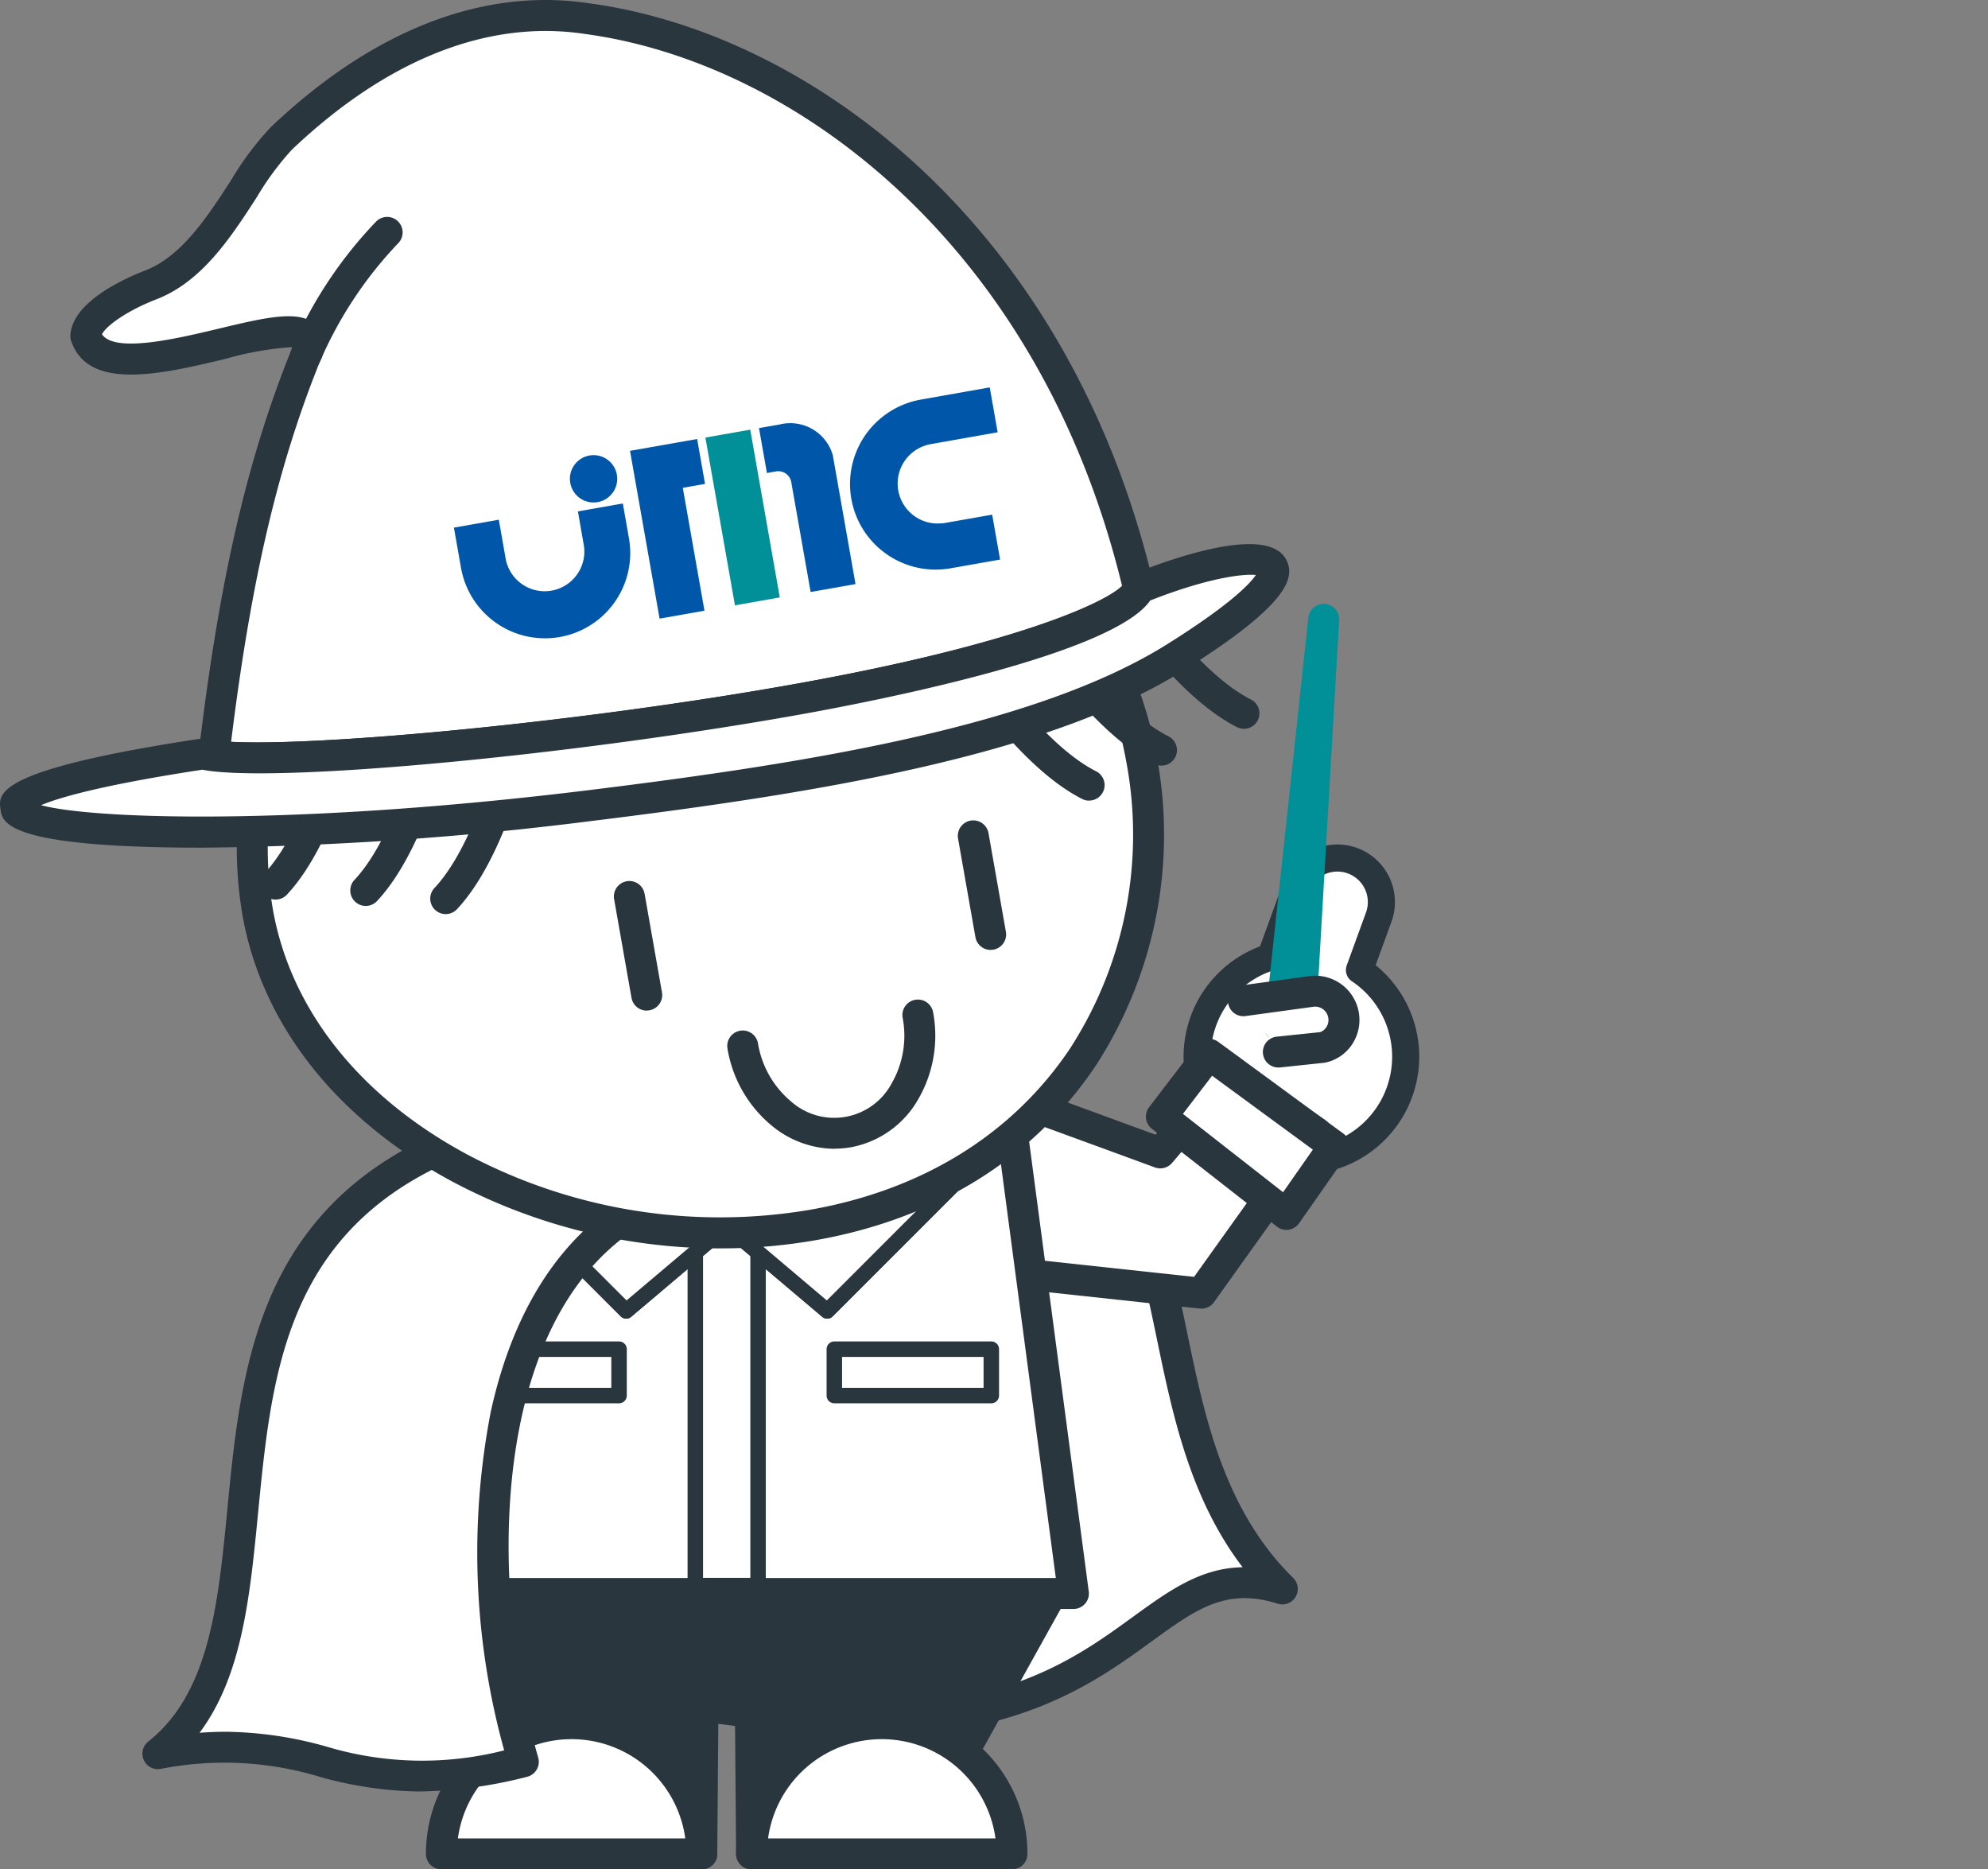 <svg id="コンポーネント_128_2" data-name="コンポーネント 128 – 2" xmlns="http://www.w3.org/2000/svg" xmlns:xlink="http://www.w3.org/1999/xlink" width="146.782" height="138" viewBox="0 0 146.782 138">
  <rect x="0" y="0" width="146.782" height="138" fill="#808080" stroke="none"/>
  <defs>
    <clipPath id="clip-path">
      <rect id="長方形_40043" data-name="長方形 40043" width="104.926" height="138" fill="none"/>
    </clipPath>
    <clipPath id="clip-path-2">
      <rect id="長方形_40048" data-name="長方形 40048" width="146.782" height="138" fill="none"/>
    </clipPath>
  </defs>
  <g id="グループ_65084" data-name="グループ 65084">
    <g id="グループ_65083" data-name="グループ 65083" clip-path="url(#clip-path)">
      <path id="パス_51024" data-name="パス 51024" d="M89.39,63.745l1.433-3.937a3.249,3.249,0,0,0-6.106-2.222l-1.893,5.2a7.7,7.7,0,1,0,6.566.958" transform="translate(10.984 7.867)" fill="#fff"/>
      <path id="パス_51025" data-name="パス 51025" d="M89.39,63.745l1.433-3.937a3.249,3.249,0,0,0-6.106-2.222l-1.893,5.2a7.7,7.7,0,1,0,6.566.958Z" transform="translate(10.984 7.867)" fill="none" stroke="#29363e" stroke-linecap="round" stroke-linejoin="round" stroke-width="2"/>
      <path id="パス_51026" data-name="パス 51026" d="M86,40.032,84.246,70.156l-1.489-.033Z" transform="translate(11.742 5.68)" fill="#029098"/>
      <path id="パス_51027" data-name="パス 51027" d="M84.388,71.44h-.026l-1.489-.034a1.142,1.142,0,0,1-1.11-1.263L85,40.052a1.142,1.142,0,0,1,2.275.188L85.528,70.364a1.142,1.142,0,0,1-1.14,1.076" transform="translate(11.6 5.538)" fill="#029098"/>
      <path id="パス_51028" data-name="パス 51028" d="M82.976,68.574l3.2-.333a2.07,2.07,0,0,0,1.6-2.464,2.11,2.11,0,0,0-2.447-1.664l-4.9.669" transform="translate(11.411 9.091)" fill="#fff"/>
      <path id="パス_51029" data-name="パス 51029" d="M83.116,69.859A1.142,1.142,0,0,1,83,67.581l3.2-.333a.9.9,0,0,0,.457-.364.962.962,0,0,0,.139-.733.977.977,0,0,0-1.106-.774l-4.965.679a1.142,1.142,0,1,1-.309-2.262l4.9-.669a3.265,3.265,0,0,1,3.248,5.022,3.145,3.145,0,0,1-2.02,1.358l-3.3.349c-.04,0-.08.006-.118.006" transform="translate(11.269 8.948)" fill="#29363e"/>
      <path id="パス_51030" data-name="パス 51030" d="M32,74.39c-2.533,4.6-9.4,14.988-8.745,39.114,7.848-1.455,27.618,3.152,37.515,3.152,20,0,21.012-12.794,30.631-9.755-12.15-11.9-4.3-33.163-19.92-33.521" transform="translate(3.293 10.411)" fill="#fff"/>
      <path id="パス_51031" data-name="パス 51031" d="M60.909,117.939c-4.271,0-10.157-.815-16.388-1.679-8.15-1.129-16.578-2.3-20.92-1.492a1.141,1.141,0,0,1-1.349-1.092C21.628,90.8,27.687,80.088,30.6,74.94c.194-.345.376-.665.538-.959a1.142,1.142,0,1,1,2,1.1q-.25.452-.552.981c-2.757,4.874-8.434,14.91-8.081,36.275,4.891-.476,12.726.605,20.329,1.659a135.159,135.159,0,0,0,16.074,1.657c10.552,0,15.571-3.641,19.6-6.568,2.621-1.9,4.972-3.608,8.088-3.655-3.889-5.1-5.167-11.253-6.313-16.771-1.667-8.023-2.872-13.819-10.694-14a1.143,1.143,0,0,1-1.116-1.168,1.122,1.122,0,0,1,1.168-1.114c9.636.22,11.21,7.8,12.877,15.816,1.269,6.106,2.706,13.024,7.817,18.029a1.142,1.142,0,0,1-1.143,1.9c-3.818-1.206-6.017.389-9.343,2.806-4.073,2.955-9.65,7-20.944,7" transform="translate(3.151 10.269)" fill="#29363e"/>
      <path id="パス_51032" data-name="パス 51032" d="M66.087,71.145l11.27,4.128L82.4,69.344l6.464,4.426L80.393,85.63l-21.82-2.355" transform="translate(8.311 9.839)" fill="#fff"/>
      <path id="パス_51033" data-name="パス 51033" d="M80.535,86.913a1.1,1.1,0,0,1-.122-.007l-21.82-2.353a1.142,1.142,0,1,1,.246-2.27l21.156,2.281L87.4,74.2,82.747,71.01l-4.378,5.145a1.146,1.146,0,0,1-1.262.332L65.836,72.359a1.142,1.142,0,0,1,.786-2.144l10.524,3.855,4.529-5.322a1.142,1.142,0,0,1,1.514-.2l6.465,4.425a1.139,1.139,0,0,1,.283,1.605L81.463,86.436a1.139,1.139,0,0,1-.928.477" transform="translate(8.169 9.697)" fill="#29363e"/>
      <path id="パス_51034" data-name="パス 51034" d="M25.984,103.022l10.689,19.219H48.13l.087-10.769h3.5l.088,10.769H63.264L73.95,103.022Z" transform="translate(3.687 14.617)" fill="#29363e"/>
      <path id="パス_51035" data-name="パス 51035" d="M63.406,123.525H51.947a1.141,1.141,0,0,1-1.142-1.133l-.079-9.638H49.491l-.078,9.638a1.142,1.142,0,0,1-1.142,1.133H36.815a1.142,1.142,0,0,1-1-.587l-10.689-19.22a1.143,1.143,0,0,1,1-1.7H74.093a1.142,1.142,0,0,1,1,1.7L64.4,122.938a1.142,1.142,0,0,1-1,.587M53.08,121.241h9.655L72.152,104.3H28.068l9.418,16.936h9.652l.078-9.637a1.143,1.143,0,0,1,1.142-1.133h3.5A1.143,1.143,0,0,1,53,111.6Z" transform="translate(3.545 14.475)" fill="#29363e"/>
      <path id="パス_51036" data-name="パス 51036" d="M48.6,121.047a9.614,9.614,0,0,1,19.227,0Z" transform="translate(6.895 15.811)" fill="#fff"/>
      <path id="パス_51037" data-name="パス 51037" d="M67.966,122.331H48.739a1.142,1.142,0,0,1-1.142-1.142,10.755,10.755,0,0,1,21.511,0,1.142,1.142,0,0,1-1.142,1.142m-18.009-2.284h16.79a8.473,8.473,0,0,0-16.79,0" transform="translate(6.753 15.669)" fill="#29363e"/>
      <path id="パス_51038" data-name="パス 51038" d="M28.54,121.047a9.614,9.614,0,0,1,19.227,0Z" transform="translate(4.049 15.811)" fill="#fff"/>
      <path id="パス_51039" data-name="パス 51039" d="M47.909,122.331H28.682a1.142,1.142,0,0,1-1.142-1.142,10.755,10.755,0,0,1,21.511,0,1.142,1.142,0,0,1-1.142,1.142M29.9,120.047h16.79a8.473,8.473,0,0,0-16.79,0" transform="translate(3.907 15.669)" fill="#29363e"/>
      <path id="パス_51040" data-name="パス 51040" d="M70.912,70.921H29.425l-4.859,36.654h51.2Z" transform="translate(3.486 10.063)" fill="#fff"/>
      <path id="パス_51041" data-name="パス 51041" d="M75.912,108.859h-51.2a1.141,1.141,0,0,1-1.132-1.291l4.858-36.654a1.141,1.141,0,0,1,1.132-.991H71.053a1.141,1.141,0,0,1,1.133.991l4.858,36.654a1.141,1.141,0,0,1-1.132,1.291m-49.9-2.284h48.6L70.053,72.2H30.567Z" transform="translate(3.344 9.921)" fill="#29363e"/>
      <rect id="長方形_40039" data-name="長方形 40039" width="11.59" height="3.426" transform="translate(34.117 99.6)" fill="#fff"/>
      <path id="パス_51042" data-name="パス 51042" d="M41.539,91.292H29.949a.57.57,0,0,1-.571-.571V87.295a.57.57,0,0,1,.571-.571h11.59a.571.571,0,0,1,.571.571v3.426a.571.571,0,0,1-.571.571M30.52,90.15H40.968V87.866H30.52Z" transform="translate(4.168 12.305)" fill="#29363e"/>
      <rect id="長方形_40040" data-name="長方形 40040" width="11.59" height="3.426" transform="translate(61.602 99.6)" fill="#fff"/>
      <path id="パス_51043" data-name="パス 51043" d="M65.609,91.292H54.019a.571.571,0,0,1-.571-.571V87.295a.571.571,0,0,1,.571-.571h11.59a.57.57,0,0,1,.571.571v3.426a.57.57,0,0,1-.571.571M54.59,90.15H65.038V87.866H54.59Z" transform="translate(7.583 12.305)" fill="#29363e"/>
      <rect id="長方形_40041" data-name="長方形 40041" width="4.635" height="29.373" transform="translate(51.337 87.681)" fill="#fff"/>
      <path id="パス_51044" data-name="パス 51044" d="M49.663,106.8H45.029a.57.57,0,0,1-.571-.571V76.858a.57.57,0,0,1,.571-.571h4.634a.57.57,0,0,1,.571.571v29.372a.57.57,0,0,1-.571.571M45.6,105.659h3.493V77.428H45.6Z" transform="translate(6.308 10.824)" fill="#29363e"/>
      <path id="パス_51045" data-name="パス 51045" d="M41.858,87.494,30.823,76.459,41.858,65.423l7.422,15.795Z" transform="translate(4.373 9.282)" fill="#fff"/>
      <path id="パス_51046" data-name="パス 51046" d="M41.929,88.135a.569.569,0,0,1-.4-.167L30.49,76.933a.573.573,0,0,1,0-.808L41.526,65.09a.571.571,0,0,1,.92.161l7.422,15.795a.572.572,0,0,1-.148.679L42.3,88a.568.568,0,0,1-.369.135M31.7,76.529l10.26,10.26,6.687-5.653-6.89-14.663Z" transform="translate(4.302 9.212)" fill="#29363e"/>
      <path id="パス_51047" data-name="パス 51047" d="M54.409,87.494,65.445,76.459,54.409,65.423,46.987,81.218Z" transform="translate(6.667 9.282)" fill="#fff"/>
      <path id="パス_51048" data-name="パス 51048" d="M54.48,88.135A.567.567,0,0,1,54.112,88L46.69,81.725a.57.57,0,0,1-.148-.679l7.422-15.795a.571.571,0,0,1,.92-.16L65.92,76.126a.571.571,0,0,1,0,.807L54.884,87.968a.57.57,0,0,1-.4.167m-6.719-7,6.687,5.655,10.26-10.261L54.651,66.472Z" transform="translate(6.596 9.212)" fill="#29363e"/>
      <path id="パス_51049" data-name="パス 51049" d="M41.858,87.494,30.823,76.459,41.858,65.423l7.422,15.795Z" transform="translate(4.373 9.282)" fill="#fff"/>
      <path id="パス_51050" data-name="パス 51050" d="M41.929,88.135a.569.569,0,0,1-.4-.167L30.49,76.933a.573.573,0,0,1,0-.808L41.526,65.09a.571.571,0,0,1,.92.161l7.422,15.795a.572.572,0,0,1-.148.679L42.3,88a.568.568,0,0,1-.369.135M31.7,76.529l10.26,10.26,6.687-5.653-6.89-14.663Z" transform="translate(4.302 9.212)" fill="#29363e"/>
      <path id="パス_51051" data-name="パス 51051" d="M54.409,87.494,65.445,76.459,54.409,65.423,46.987,81.218Z" transform="translate(6.667 9.282)" fill="#fff"/>
      <path id="パス_51052" data-name="パス 51052" d="M54.48,88.135A.567.567,0,0,1,54.112,88L46.69,81.725a.57.57,0,0,1-.148-.679l7.422-15.795a.571.571,0,0,1,.92-.16L65.92,76.126a.571.571,0,0,1,0,.807L54.884,87.968a.57.57,0,0,1-.4.167m-6.719-7,6.687,5.655,10.26-10.261L54.651,66.472Z" transform="translate(6.596 9.212)" fill="#29363e"/>
      <path id="パス_51053" data-name="パス 51053" d="M30.114,74.717c-20.288,10.117-8.4,35.091-19.9,44.217,12.388-2.174,12.982,4.007,26.984.6-4.711-16.246-2.776-37.88,12.081-42.34-7.9-4.668-19.161-2.477-19.161-2.477" transform="translate(1.449 10.528)" fill="#fff"/>
      <path id="パス_51054" data-name="パス 51054" d="M29.622,121.867a28.106,28.106,0,0,1-7.358-1.093,24.27,24.27,0,0,0-11.716-.572,1.142,1.142,0,0,1-.907-2.02c4.52-3.584,5.159-10.162,5.836-17.125.963-9.9,2.054-21.127,14.268-27.219a1.138,1.138,0,0,1,.291-.1c.477-.092,11.78-2.219,19.96,2.614a1.142,1.142,0,0,1-.252,2.077c-14.709,4.416-15.47,26.591-11.314,40.929a1.134,1.134,0,0,1-.108.89,1.146,1.146,0,0,1-.718.538,33.615,33.615,0,0,1-7.982,1.08M15.4,117.459a28.328,28.328,0,0,1,7.419,1.1,24.494,24.494,0,0,0,13.1.274,54.652,54.652,0,0,1-.992-24.99c1.8-8.212,5.8-13.906,11.64-16.637-6.67-2.689-14.757-1.454-15.943-1.25C19.674,81.5,18.7,91.553,17.751,101.278c-.6,6.159-1.17,12.038-4.324,16.256.7-.051,1.351-.075,1.972-.075" transform="translate(1.307 10.385)" fill="#29363e"/>
      <path id="パス_51055" data-name="パス 51055" d="M81.933,51.905C84.8,68.152,75.7,83.331,57.7,86.506s-38.121-6.855-40.986-23.1,9.413-31.989,27.426-35.164,34.934,7.419,37.8,23.663" transform="translate(2.312 3.927)" fill="#fff"/>
      <path id="パス_51056" data-name="パス 51056" d="M51.058,88.375a42.2,42.2,0,0,1-19.938-4.99C22.613,78.772,17.146,71.8,15.727,63.746a29.406,29.406,0,0,1,6.108-23.383,35.935,35.935,0,0,1,22.243-13.1,35.939,35.939,0,0,1,25.384,4.706A29.41,29.41,0,0,1,83.2,51.849a31.353,31.353,0,0,1-4.466,23.036c-4.588,6.854-11.745,11.31-20.7,12.888a40.269,40.269,0,0,1-6.977.6M50.7,28.96a35.884,35.884,0,0,0-6.223.548A33.661,33.661,0,0,0,23.636,41.767a27.147,27.147,0,0,0-5.659,21.582c1.3,7.353,6.35,13.755,14.231,18.029a39.8,39.8,0,0,0,25.431,4.146c8.324-1.467,14.962-5.586,19.2-11.91A29.083,29.083,0,0,0,80.95,52.246,27.15,27.15,0,0,0,68.249,33.9,33,33,0,0,0,50.7,28.96" transform="translate(2.17 3.785)" fill="#29363e"/>
      <path id="パス_51057" data-name="パス 51057" d="M71.815,53.409a1.142,1.142,0,0,1-.515-.123c-5.329-2.7-10.31-11.066-10.52-11.42A1.142,1.142,0,1,1,62.746,40.7c.048.081,4.853,8.146,9.586,10.544a1.142,1.142,0,0,1-.517,2.16" transform="translate(8.601 5.696)" fill="#29363e"/>
      <path id="パス_51058" data-name="パス 51058" d="M76.493,51.145a1.142,1.142,0,0,1-.515-.123c-5.329-2.7-10.311-11.066-10.521-11.42a1.142,1.142,0,0,1,1.967-1.161c.048.081,4.853,8.146,9.586,10.544a1.142,1.142,0,0,1-.517,2.16" transform="translate(9.265 5.374)" fill="#29363e"/>
      <path id="パス_51059" data-name="パス 51059" d="M81.826,48.764a1.142,1.142,0,0,1-.515-.123c-5.329-2.7-10.31-11.065-10.52-11.42a1.142,1.142,0,0,1,1.966-1.161c.048.081,4.853,8.146,9.586,10.544a1.142,1.142,0,0,1-.517,2.16" transform="translate(10.021 5.037)" fill="#29363e"/>
      <path id="パス_51060" data-name="パス 51060" d="M28.962,61.09a1.142,1.142,0,0,1-.834-1.923c3.633-3.878,5.384-13.093,5.4-13.185a1.142,1.142,0,1,1,2.245.418c-.075.405-1.894,9.969-5.979,14.329a1.139,1.139,0,0,1-.834.361" transform="translate(3.947 6.391)" fill="#29363e"/>
      <path id="パス_51061" data-name="パス 51061" d="M23.792,60.562a1.142,1.142,0,0,1-.834-1.923c3.633-3.878,5.384-13.093,5.4-13.185a1.142,1.142,0,1,1,2.245.418c-.075.405-1.894,9.969-5.979,14.329a1.139,1.139,0,0,1-.834.361" transform="translate(3.214 6.317)" fill="#29363e"/>
      <path id="パス_51062" data-name="パス 51062" d="M17.964,60.15a1.142,1.142,0,0,1-.834-1.923c3.633-3.878,5.384-13.093,5.4-13.185a1.142,1.142,0,1,1,2.245.418c-.075.405-1.894,9.969-5.979,14.329a1.139,1.139,0,0,1-.834.361" transform="translate(2.387 6.258)" fill="#29363e"/>
      <path id="パス_51063" data-name="パス 51063" d="M64.357,62.6a1.142,1.142,0,0,1-1.124-.943L61.95,54.38a1.142,1.142,0,0,1,2.249-.4l1.283,7.278a1.142,1.142,0,0,1-.926,1.323,1.191,1.191,0,0,1-.2.017" transform="translate(8.787 7.526)" fill="#29363e"/>
      <path id="パス_51064" data-name="パス 51064" d="M42.118,66.524a1.142,1.142,0,0,1-1.124-.943L39.711,58.3a1.142,1.142,0,0,1,2.25-.4l1.283,7.278a1.142,1.142,0,0,1-.926,1.323,1.191,1.191,0,0,1-.2.017" transform="translate(5.632 8.082)" fill="#29363e"/>
      <path id="パス_51065" data-name="パス 51065" d="M54.949,75.638A7.365,7.365,0,0,1,50.274,73.9a9.355,9.355,0,0,1-3.232-5.653,1.142,1.142,0,0,1,2.25-.4,7.074,7.074,0,0,0,2.425,4.281,4.809,4.809,0,0,0,7.442-1.312,7.067,7.067,0,0,0,.815-4.853,1.142,1.142,0,0,1,2.25-.4,9.358,9.358,0,0,1-1.1,6.417,7.231,7.231,0,0,1-4.968,3.543,6.926,6.926,0,0,1-1.2.106" transform="translate(6.672 9.17)" fill="#29363e"/>
      <path id="パス_51066" data-name="パス 51066" d="M57.958,51.5C74,48.644,82.3,45.318,83.3,43.346,78.536,23.128,63.356,3.993,42.514,1.225,35.4.159,27.507,2.931,19.99,10.07c-2.653,2.519-4.971,9.014-9.628,10.812-1.77.684-4.732,2.214-4.813,3.786,1.812,5.271,18.413-3.955,16.242,1.418C18.189,35,16.34,44.379,15,55.659c5.282.715,26.5-1.223,42.953-4.155" transform="translate(0.787 0.143)" fill="#fff"/>
      <path id="パス_51067" data-name="パス 51067" d="M18.253,57.09a25.9,25.9,0,0,1-3.26-.156,1.142,1.142,0,0,1-.98-1.266c1.512-12.772,3.565-21.7,6.862-29.863.027-.07.049-.129.064-.179a22.857,22.857,0,0,0-4.875.852C11.3,27.615,5.892,28.906,4.612,25.184a1.119,1.119,0,0,1-.061-.429c.124-2.442,3.917-4.166,5.542-4.794,2.677-1.033,4.6-4,6.3-6.622a22.467,22.467,0,0,1,2.956-3.953C26.882,2.229,35-.934,42.825.24,59.054,2.4,78.263,16.525,84.55,43.228a1.152,1.152,0,0,1-.094.778C82.77,47.332,69.84,50.714,58.3,52.771,44.685,55.2,26.62,57.09,18.253,57.09m-1.832-2.321c6.419.338,25.527-1.4,41.479-4.246,15.982-2.848,22.943-5.941,24.3-7.278-6.157-25.316-24.33-38.7-39.7-40.744-7.124-1.069-14.58,1.886-21.587,8.541a21.185,21.185,0,0,0-2.613,3.539c-1.885,2.912-4.022,6.21-7.389,7.511-2.134.823-3.712,1.947-4.027,2.586.96,1.413,5.554.316,8.645-.422,3.563-.851,6.139-1.466,7.28-.139a2.317,2.317,0,0,1,.178,2.543c-3.116,7.712-5.1,16.17-6.57,28.109M58.1,51.647h0Z" transform="translate(0.646 0)" fill="#29363e"/>
      <path id="パス_51068" data-name="パス 51068" d="M83.979,38.286c9.129-3.665,15.527-2.954,2.655,5.111C77.048,49.4,61.02,52.175,43.466,54.333c-35.647,4.384-58.564.721-28.635-3.8,4.428,1.057,26.388-.917,43.77-4.015,16.239-2.892,24.7-6.27,25.378-8.228" transform="translate(0.144 5.131)" fill="#fff"/>
      <path id="パス_51069" data-name="パス 51069" d="M14.833,57.588q-.671,0-1.326-.007C.408,57.459.165,55.694.035,54.747c-.159-1.16-.4-2.914,14.77-5.206a1.193,1.193,0,0,1,.436.018c3.9.931,25.068-.779,43.3-4.027,17.3-3.084,23.98-6.376,24.5-7.488a1.117,1.117,0,0,1,.651-.676c2.947-1.184,9.947-3.653,11.284-1.023.65,1.275.254,3.242-7.6,8.162C77.373,50.779,60.5,53.548,43.75,55.608a246.8,246.8,0,0,1-28.917,1.98M3.029,54.45c3.937,1.055,19.021,1.524,40.442-1.11,16.485-2.027,33.067-4.734,42.7-10.769,4.734-2.965,6.139-4.5,6.553-5.113-.975-.1-3.567.22-7.8,1.881-2.776,4.023-20.434,7.453-25.978,8.442-17.354,3.092-38.864,5.06-44.006,4.05C7.407,52.977,4.3,53.915,3.029,54.45" transform="translate(0 4.991)" fill="#29363e"/>
      <path id="パス_51070" data-name="パス 51070" d="M38.9,32.893a1.747,1.747,0,1,0-2.023-1.417A1.747,1.747,0,0,0,38.9,32.893" transform="translate(5.228 4.175)" fill="#0057aa"/>
      <path id="パス_51071" data-name="パス 51071" d="M38.953,35.7h0a2.929,2.929,0,0,1-5.765,1.016h0l-.523-2.968-3.315.585.524,2.968h0a6.295,6.295,0,0,0,12.4-2.186h0l-.452-2.566-3.316.585Z" transform="translate(4.164 4.618)" fill="#0057aa"/>
      <rect id="長方形_40042" data-name="長方形 40042" width="3.363" height="12.576" transform="translate(52.082 32.302) rotate(-9.99)" fill="#029098"/>
      <path id="パス_51072" data-name="パス 51072" d="M42.184,29l-1.448.255,2.184,12.386,3.314-.585-1.6-9.071,1.642-.29-.584-3.314-1.643.29Z" transform="translate(5.78 4.027)" fill="#0057aa"/>
      <path id="パス_51073" data-name="パス 51073" d="M50.595,27.451l-1.518.267.585,3.315.678-.12a.973.973,0,0,1,1.118.79l1.431,8.113,3.314-.583-1.676-9.511a3.266,3.266,0,0,0-3.931-2.271" transform="translate(6.963 3.886)" fill="#0057aa"/>
      <path id="パス_51074" data-name="パス 51074" d="M60.187,25.947A6.32,6.32,0,0,0,62.382,38.4l3.66-.645-.585-3.316-3.66.645V35.07a2.951,2.951,0,0,1-1.024-5.805v-.006l5.089-.9-.585-3.315-5.088.9Z" transform="translate(7.799 3.554)" fill="#0057aa"/>
      <path id="パス_51075" data-name="パス 51075" d="M19.915,25.384a1.142,1.142,0,0,1-1.061-1.566,31.629,31.629,0,0,1,6.235-9.435,1.142,1.142,0,0,1,1.663,1.566,29.657,29.657,0,0,0-5.775,8.716,1.146,1.146,0,0,1-1.062.719" transform="translate(2.664 1.99)" fill="#29363e"/>
      <path id="パス_51076" data-name="パス 51076" d="M78.61,68.159l-3.517,4.6,9.23,7.222,3.531-5.046Z" transform="translate(10.654 9.671)" fill="#fff"/>
      <path id="パス_51077" data-name="パス 51077" d="M84.465,81.265a1.137,1.137,0,0,1-.7-.242L74.531,73.8a1.141,1.141,0,0,1-.2-1.593l3.517-4.6a1.142,1.142,0,0,1,1.582-.227l9.245,6.776a1.144,1.144,0,0,1,.26,1.576L85.4,80.778a1.142,1.142,0,0,1-.767.475,1.173,1.173,0,0,1-.168.011M76.828,72.7l7.393,5.785,2.2-3.145-7.44-5.455Z" transform="translate(10.513 9.529)" fill="#29363e"/>
    </g>
  </g>
  <g id="グループ_65086" data-name="グループ 65086" opacity="0">
    <g id="グループ_65085" data-name="グループ 65085" clip-path="url(#clip-path-2)">
      <path id="パス_51078" data-name="パス 51078" d="M32,74.39c-2.533,4.6-9.4,14.988-8.745,39.114,7.848-1.455,27.618,3.152,37.515,3.152,20,0,21.012-12.794,30.631-9.755-12.15-11.9-4.3-33.163-19.92-33.521" transform="translate(3.293 10.411)" fill="#fff"/>
      <path id="パス_51079" data-name="パス 51079" d="M60.909,117.939c-4.271,0-10.157-.815-16.388-1.679-8.15-1.129-16.578-2.3-20.92-1.492a1.141,1.141,0,0,1-1.349-1.092C21.628,90.8,27.687,80.088,30.6,74.94c.194-.345.376-.665.538-.959a1.142,1.142,0,1,1,2,1.1q-.25.452-.552.981c-2.757,4.874-8.434,14.91-8.081,36.275,4.891-.477,12.726.605,20.329,1.659a135.162,135.162,0,0,0,16.074,1.657c10.552,0,15.571-3.641,19.6-6.567,2.621-1.9,4.972-3.608,8.088-3.655-3.889-5.1-5.167-11.254-6.313-16.772-1.667-8.023-2.872-13.819-10.694-14A1.142,1.142,0,0,1,70.477,73.5a1.129,1.129,0,0,1,1.168-1.116c9.636.22,11.21,7.8,12.877,15.817,1.269,6.1,2.706,13.023,7.817,18.029a1.142,1.142,0,0,1-1.143,1.9c-3.818-1.207-6.017.389-9.343,2.8-4.073,2.955-9.651,7-20.944,7" transform="translate(3.151 10.269)" fill="#29363e"/>
      <path id="パス_51080" data-name="パス 51080" d="M103.148,66.771A3.247,3.247,0,0,0,97.825,64l-4.241,3.559a7.7,7.7,0,1,0,5.208,4.113L102,68.977a3.223,3.223,0,0,0,1.146-2.206" transform="translate(11.946 8.973)" fill="#fff"/>
      <path id="パス_51081" data-name="パス 51081" d="M103.148,66.771A3.247,3.247,0,0,0,97.825,64l-4.241,3.559a7.7,7.7,0,1,0,5.208,4.113L102,68.977A3.223,3.223,0,0,0,103.148,66.771Z" transform="translate(11.946 8.973)" fill="none" stroke="#29363e" stroke-linecap="round" stroke-linejoin="round" stroke-width="2"/>
      <path id="パス_51082" data-name="パス 51082" d="M108.539,49.826,91.961,75.039l-1.273-.773Z" transform="translate(12.867 7.069)" fill="#029098"/>
      <path id="パス_51083" data-name="パス 51083" d="M92.1,76.323a1.137,1.137,0,0,1-.593-.167l-1.272-.773a1.143,1.143,0,0,1-.329-1.65l17.851-24.439a1.142,1.142,0,0,1,1.876,1.3L93.055,75.808a1.138,1.138,0,0,1-.955.515" transform="translate(12.725 6.928)" fill="#029098"/>
      <path id="パス_51084" data-name="パス 51084" d="M89.826,73.158l2.938,1.311a2.07,2.07,0,0,0,2.614-1.335,2.111,2.111,0,0,0-1.287-2.665L89.515,68.6" transform="translate(12.701 9.733)" fill="#fff"/>
      <path id="パス_51085" data-name="パス 51085" d="M93.552,75.862a3.145,3.145,0,0,1-1.015-.169L89.5,74.343a1.142,1.142,0,1,1,.932-2.085l2.937,1.311a.927.927,0,0,0,.579-.087.983.983,0,0,0-.086-1.79L89.224,69.8a1.142,1.142,0,0,1,.863-2.114l4.577,1.869a3.266,3.266,0,0,1,.3,5.973,3.19,3.19,0,0,1-1.414.335" transform="translate(12.559 9.591)" fill="#29363e"/>
      <path id="パス_51086" data-name="パス 51086" d="M66.087,70.921l11.27,4.128,12.917-2.743,3.386,7.065L80.393,85.406l-21.82-2.355" transform="translate(8.311 10.063)" fill="#fff"/>
      <path id="パス_51087" data-name="パス 51087" d="M80.535,86.69a1.1,1.1,0,0,1-.122-.007l-21.82-2.353a1.142,1.142,0,1,1,.246-2.27l21.509,2.32,11.922-5.423-2.494-5.2L77.736,76.309a1.126,1.126,0,0,1-.629-.045L65.836,72.135a1.142,1.142,0,0,1,.786-2.144l10.962,4.016,12.6-2.674a1.139,1.139,0,0,1,1.266.623l3.387,7.064a1.141,1.141,0,0,1-.557,1.532L81.008,86.587a1.126,1.126,0,0,1-.473.1" transform="translate(8.169 9.921)" fill="#29363e"/>
      <path id="パス_51088" data-name="パス 51088" d="M86.5,70.474,81.149,72.7,85.53,83.57l5.582-2.606Z" transform="translate(11.514 9.999)" fill="#fff"/>
      <path id="パス_51089" data-name="パス 51089" d="M85.674,84.853a1.145,1.145,0,0,1-1.06-.715l-4.383-10.87a1.142,1.142,0,0,1,.62-1.482L86.2,69.561a1.142,1.142,0,0,1,1.484.595L92.3,80.646a1.14,1.14,0,0,1-.562,1.495l-5.582,2.6a1.127,1.127,0,0,1-.482.107m-2.9-11.391,3.51,8.706,3.477-1.624L86.042,72.1Z" transform="translate(11.372 9.857)" fill="#29363e"/>
      <path id="パス_51090" data-name="パス 51090" d="M25.984,103.022l10.689,19.219H48.13l.087-10.769h3.5l.088,10.769H63.264L73.95,103.022Z" transform="translate(3.687 14.617)" fill="#29363e"/>
      <path id="パス_51091" data-name="パス 51091" d="M63.406,123.525H51.947a1.14,1.14,0,0,1-1.142-1.133l-.079-9.638H49.491l-.078,9.638a1.141,1.141,0,0,1-1.142,1.133H36.815a1.14,1.14,0,0,1-1-.587L25.128,103.719a1.143,1.143,0,0,1,1-1.7H74.093a1.142,1.142,0,0,1,1,1.7L64.4,122.938a1.14,1.14,0,0,1-1,.587M53.08,121.241h9.655l9.417-16.935H28.068l9.418,16.935h9.652l.078-9.637a1.143,1.143,0,0,1,1.142-1.133h3.5A1.143,1.143,0,0,1,53,111.6Z" transform="translate(3.545 14.475)" fill="#29363e"/>
      <path id="パス_51092" data-name="パス 51092" d="M48.6,121.047a9.614,9.614,0,0,1,19.227,0Z" transform="translate(6.895 15.811)" fill="#fff"/>
      <path id="パス_51093" data-name="パス 51093" d="M67.966,122.331H48.739a1.141,1.141,0,0,1-1.142-1.142,10.755,10.755,0,0,1,21.511,0,1.142,1.142,0,0,1-1.142,1.142m-18.009-2.284h16.79a8.473,8.473,0,0,0-16.79,0" transform="translate(6.753 15.669)" fill="#29363e"/>
      <path id="パス_51094" data-name="パス 51094" d="M28.54,121.047a9.614,9.614,0,0,1,19.227,0Z" transform="translate(4.049 15.811)" fill="#fff"/>
      <path id="パス_51095" data-name="パス 51095" d="M47.909,122.331H28.682a1.142,1.142,0,0,1-1.142-1.142,10.755,10.755,0,0,1,21.511,0,1.142,1.142,0,0,1-1.142,1.142M29.9,120.047h16.79a8.473,8.473,0,0,0-16.79,0" transform="translate(3.907 15.669)" fill="#29363e"/>
      <path id="パス_51096" data-name="パス 51096" d="M70.912,70.921H29.425l-4.859,36.654h51.2Z" transform="translate(3.486 10.063)" fill="#fff"/>
      <path id="パス_51097" data-name="パス 51097" d="M75.912,108.86h-51.2a1.141,1.141,0,0,1-1.132-1.291l4.858-36.656a1.143,1.143,0,0,1,1.132-.992H71.053a1.143,1.143,0,0,1,1.133.992l4.858,36.656a1.141,1.141,0,0,1-1.132,1.291m-49.9-2.284h48.6L70.053,72.2H30.567Z" transform="translate(3.344 9.921)" fill="#29363e"/>
      <rect id="長方形_40044" data-name="長方形 40044" width="11.59" height="3.426" transform="translate(34.117 99.6)" fill="#fff"/>
      <path id="パス_51098" data-name="パス 51098" d="M41.539,91.292H29.949a.57.57,0,0,1-.571-.571V87.295a.57.57,0,0,1,.571-.571h11.59a.571.571,0,0,1,.571.571v3.426a.571.571,0,0,1-.571.571M30.52,90.15H40.968V87.866H30.52Z" transform="translate(4.168 12.305)" fill="#29363e"/>
      <rect id="長方形_40045" data-name="長方形 40045" width="11.59" height="3.426" transform="translate(61.602 99.6)" fill="#fff"/>
      <path id="パス_51099" data-name="パス 51099" d="M65.609,91.292H54.019a.571.571,0,0,1-.571-.571V87.295a.571.571,0,0,1,.571-.571h11.59a.57.57,0,0,1,.571.571v3.426a.57.57,0,0,1-.571.571M54.59,90.15H65.038V87.866H54.59Z" transform="translate(7.583 12.305)" fill="#29363e"/>
      <rect id="長方形_40046" data-name="長方形 40046" width="4.635" height="29.373" transform="translate(51.337 87.681)" fill="#fff"/>
      <path id="パス_51100" data-name="パス 51100" d="M49.663,106.8H45.029a.57.57,0,0,1-.571-.571V76.858a.57.57,0,0,1,.571-.571h4.634a.57.57,0,0,1,.571.571v29.372a.57.57,0,0,1-.571.571M45.6,105.659h3.493V77.428H45.6Z" transform="translate(6.308 10.824)" fill="#29363e"/>
      <path id="パス_51101" data-name="パス 51101" d="M41.858,87.494,30.823,76.459,41.858,65.424l7.422,15.795Z" transform="translate(4.373 9.283)" fill="#fff"/>
      <path id="パス_51102" data-name="パス 51102" d="M41.929,88.135a.569.569,0,0,1-.4-.167L30.49,76.933a.573.573,0,0,1,0-.808L41.526,65.09a.571.571,0,0,1,.92.161l7.422,15.795a.572.572,0,0,1-.148.679L42.3,88a.568.568,0,0,1-.369.135M31.7,76.529l10.26,10.26,6.687-5.653-6.89-14.663Z" transform="translate(4.302 9.212)" fill="#29363e"/>
      <path id="パス_51103" data-name="パス 51103" d="M54.409,87.494,65.445,76.459,54.409,65.424,46.987,81.218Z" transform="translate(6.667 9.283)" fill="#fff"/>
      <path id="パス_51104" data-name="パス 51104" d="M54.48,88.135A.567.567,0,0,1,54.112,88L46.69,81.725a.57.57,0,0,1-.148-.679l7.422-15.795a.571.571,0,0,1,.92-.16L65.92,76.126a.571.571,0,0,1,0,.807L54.884,87.968a.57.57,0,0,1-.4.167m-6.719-7,6.687,5.655,10.26-10.261L54.651,66.472Z" transform="translate(6.596 9.212)" fill="#29363e"/>
      <path id="パス_51105" data-name="パス 51105" d="M41.858,87.494,30.823,76.459,41.858,65.424l7.422,15.795Z" transform="translate(4.373 9.283)" fill="#fff"/>
      <path id="パス_51106" data-name="パス 51106" d="M41.929,88.135a.569.569,0,0,1-.4-.167L30.49,76.933a.573.573,0,0,1,0-.808L41.526,65.09a.571.571,0,0,1,.92.161l7.422,15.795a.572.572,0,0,1-.148.679L42.3,88a.568.568,0,0,1-.369.135M31.7,76.529l10.26,10.26,6.687-5.653-6.89-14.663Z" transform="translate(4.302 9.212)" fill="#29363e"/>
      <path id="パス_51107" data-name="パス 51107" d="M54.409,87.494,65.445,76.459,54.409,65.424,46.987,81.218Z" transform="translate(6.667 9.283)" fill="#fff"/>
      <path id="パス_51108" data-name="パス 51108" d="M54.48,88.135A.567.567,0,0,1,54.112,88L46.69,81.725a.57.57,0,0,1-.148-.679l7.422-15.795a.571.571,0,0,1,.92-.16L65.92,76.126a.571.571,0,0,1,0,.807L54.884,87.968a.57.57,0,0,1-.4.167m-6.719-7,6.687,5.655,10.26-10.261L54.651,66.472Z" transform="translate(6.596 9.212)" fill="#29363e"/>
      <path id="パス_51109" data-name="パス 51109" d="M30.114,74.717c-20.288,10.117-8.4,35.091-19.9,44.217,12.388-2.174,12.982,4.007,26.984.6-4.711-16.246-2.776-37.88,12.081-42.34-7.9-4.668-19.161-2.477-19.161-2.477" transform="translate(1.449 10.528)" fill="#fff"/>
      <path id="パス_51110" data-name="パス 51110" d="M29.622,121.867a28.109,28.109,0,0,1-7.358-1.092,24.24,24.24,0,0,0-11.716-.573,1.142,1.142,0,0,1-.907-2.02c4.52-3.584,5.159-10.162,5.836-17.125.963-9.9,2.054-21.127,14.268-27.219a1.138,1.138,0,0,1,.291-.1c.477-.094,11.78-2.219,19.96,2.614a1.142,1.142,0,0,1-.252,2.077c-14.71,4.416-15.47,26.591-11.314,40.929a1.134,1.134,0,0,1-.108.89,1.146,1.146,0,0,1-.718.538,33.615,33.615,0,0,1-7.982,1.08M15.4,117.459a28.328,28.328,0,0,1,7.419,1.1,24.505,24.505,0,0,0,13.1.274,54.651,54.651,0,0,1-.992-24.99c1.8-8.211,5.8-13.906,11.64-16.637-6.67-2.689-14.757-1.454-15.943-1.25C19.674,81.5,18.7,91.553,17.751,101.279c-.6,6.159-1.17,12.038-4.324,16.256.7-.051,1.351-.075,1.972-.075" transform="translate(1.307 10.385)" fill="#29363e"/>
      <path id="パス_51111" data-name="パス 51111" d="M81.933,51.905C84.8,68.152,75.7,83.331,57.7,86.506s-38.121-6.855-40.986-23.1,9.413-31.989,27.426-35.164,34.934,7.419,37.8,23.663" transform="translate(2.312 3.927)" fill="#fff"/>
      <path id="パス_51112" data-name="パス 51112" d="M51.058,88.376a42.222,42.222,0,0,1-19.938-4.99C22.614,78.773,17.148,71.8,15.727,63.747a29.409,29.409,0,0,1,6.108-23.383,35.938,35.938,0,0,1,22.243-13.1c18.6-3.283,36.151,7.753,39.122,24.59a31.344,31.344,0,0,1-4.467,23.035c-4.588,6.854-11.745,11.31-20.7,12.888a40.171,40.171,0,0,1-6.978.6m-.415-59.41a35.5,35.5,0,0,0-6.168.542A33.656,33.656,0,0,0,23.636,41.768a27.155,27.155,0,0,0-5.659,21.582c1.3,7.353,6.351,13.755,14.231,18.029a39.8,39.8,0,0,0,25.431,4.146c8.325-1.467,14.962-5.586,19.2-11.91A29.08,29.08,0,0,0,80.95,52.246c-2.421-13.731-15.393-23.28-30.307-23.28" transform="translate(2.17 3.786)" fill="#29363e"/>
      <path id="パス_51113" data-name="パス 51113" d="M71.815,53.409a1.142,1.142,0,0,1-.515-.123c-5.329-2.7-10.31-11.065-10.52-11.42A1.142,1.142,0,0,1,62.746,40.7c.048.081,4.853,8.146,9.586,10.544a1.142,1.142,0,0,1-.517,2.16" transform="translate(8.601 5.696)" fill="#29363e"/>
      <path id="パス_51114" data-name="パス 51114" d="M76.493,51.145a1.142,1.142,0,0,1-.515-.123c-5.329-2.7-10.311-11.065-10.521-11.42a1.142,1.142,0,0,1,1.967-1.161c.048.081,4.853,8.146,9.586,10.544a1.142,1.142,0,0,1-.517,2.16" transform="translate(9.265 5.374)" fill="#29363e"/>
      <path id="パス_51115" data-name="パス 51115" d="M81.826,48.764a1.142,1.142,0,0,1-.515-.123c-5.329-2.7-10.31-11.065-10.52-11.42a1.142,1.142,0,0,1,1.966-1.161c.048.081,4.853,8.146,9.586,10.544a1.142,1.142,0,0,1-.517,2.16" transform="translate(10.021 5.037)" fill="#29363e"/>
      <path id="パス_51116" data-name="パス 51116" d="M28.962,61.09a1.142,1.142,0,0,1-.834-1.923c3.633-3.878,5.384-13.093,5.4-13.185a1.142,1.142,0,1,1,2.245.418c-.075.405-1.894,9.969-5.979,14.329a1.139,1.139,0,0,1-.834.361" transform="translate(3.947 6.392)" fill="#29363e"/>
      <path id="パス_51117" data-name="パス 51117" d="M23.792,60.562a1.142,1.142,0,0,1-.834-1.923c3.633-3.878,5.384-13.093,5.4-13.185a1.142,1.142,0,1,1,2.245.418c-.075.405-1.894,9.969-5.979,14.329a1.139,1.139,0,0,1-.834.361" transform="translate(3.214 6.317)" fill="#29363e"/>
      <path id="パス_51118" data-name="パス 51118" d="M17.964,60.15a1.142,1.142,0,0,1-.834-1.923c3.633-3.878,5.384-13.093,5.4-13.185a1.142,1.142,0,1,1,2.245.418c-.075.405-1.894,9.969-5.979,14.329a1.139,1.139,0,0,1-.834.361" transform="translate(2.387 6.258)" fill="#29363e"/>
      <path id="パス_51119" data-name="パス 51119" d="M64.357,62.6a1.142,1.142,0,0,1-1.124-.943L61.95,54.38a1.142,1.142,0,0,1,2.249-.4l1.283,7.278a1.142,1.142,0,0,1-.926,1.323,1.191,1.191,0,0,1-.2.017" transform="translate(8.787 7.526)" fill="#29363e"/>
      <path id="パス_51120" data-name="パス 51120" d="M42.118,66.524a1.142,1.142,0,0,1-1.124-.943L39.711,58.3a1.142,1.142,0,0,1,2.25-.4l1.283,7.278a1.142,1.142,0,0,1-.926,1.323,1.191,1.191,0,0,1-.2.017" transform="translate(5.632 8.082)" fill="#29363e"/>
      <path id="パス_51121" data-name="パス 51121" d="M54.967,75.637c-3.747,0-7.165-3.085-7.925-7.388a1.142,1.142,0,1,1,2.25-.4c.62,3.515,3.522,5.95,6.464,5.432s4.838-3.8,4.218-7.315a1.142,1.142,0,1,1,2.25-.4c.838,4.755-1.885,9.224-6.07,9.962a6.865,6.865,0,0,1-1.186.1" transform="translate(6.672 9.17)" fill="#29363e"/>
      <path id="パス_51122" data-name="パス 51122" d="M57.958,51.5C74,48.644,82.3,45.318,83.3,43.346,78.536,23.128,63.356,3.993,42.514,1.225,35.4.159,27.507,2.931,19.99,10.07c-2.653,2.519-4.971,9.014-9.628,10.812-1.77.684-4.732,2.214-4.813,3.786,1.812,5.271,18.413-3.955,16.242,1.418C18.189,35,16.34,44.379,15,55.659c5.282.715,26.5-1.223,42.953-4.155" transform="translate(0.787 0.143)" fill="#fff"/>
      <path id="パス_51123" data-name="パス 51123" d="M18.25,57.091a26.1,26.1,0,0,1-3.258-.156,1.142,1.142,0,0,1-.98-1.266c1.512-12.772,3.565-21.7,6.862-29.864.027-.07.049-.129.064-.179a22.713,22.713,0,0,0-4.875.852C11.3,27.616,5.892,28.906,4.612,25.184a1.119,1.119,0,0,1-.061-.429c.124-2.442,3.917-4.166,5.542-4.794,2.678-1.033,4.6-4,6.3-6.622a22.467,22.467,0,0,1,2.956-3.953C26.881,2.229,35-.936,42.825.24,59.054,2.4,78.263,16.525,84.549,43.228a1.145,1.145,0,0,1-.092.778C82.77,47.332,69.84,50.714,58.3,52.771c-13.615,2.426-31.682,4.32-40.049,4.32m-1.829-2.323c6.42.341,25.528-1.4,41.479-4.246,15.982-2.848,22.943-5.941,24.3-7.278-6.157-25.316-24.33-38.7-39.7-40.744-7.12-1.067-14.581,1.886-21.587,8.541a21.2,21.2,0,0,0-2.613,3.54c-1.885,2.911-4.022,6.208-7.389,7.51-2.134.823-3.712,1.947-4.027,2.586.96,1.413,5.554.316,8.645-.422,3.563-.851,6.139-1.466,7.28-.139a2.317,2.317,0,0,1,.178,2.543c-3.116,7.712-5.1,16.17-6.57,28.109M58.1,51.647h0Z" transform="translate(0.646 0)" fill="#29363e"/>
      <path id="パス_51124" data-name="パス 51124" d="M83.979,38.286c9.129-3.665,15.527-2.954,2.655,5.111C77.048,49.4,61.02,52.175,43.466,54.333c-35.647,4.384-58.564.721-28.635-3.8,4.428,1.057,26.388-.917,43.77-4.015,16.239-2.892,24.7-6.27,25.378-8.228" transform="translate(0.144 5.131)" fill="#fff"/>
      <path id="パス_51125" data-name="パス 51125" d="M14.835,57.588c-.449,0-.891,0-1.328-.007C.408,57.459.165,55.694.035,54.747c-.159-1.16-.4-2.914,14.77-5.206a1.145,1.145,0,0,1,.436.018c3.9.931,25.068-.778,43.3-4.027,17.3-3.083,23.98-6.376,24.5-7.488a1.117,1.117,0,0,1,.651-.676c2.947-1.184,9.946-3.653,11.284-1.022.65,1.274.254,3.241-7.6,8.161C77.372,50.779,60.5,53.549,43.75,55.608a246.535,246.535,0,0,1-28.915,1.98M3.029,54.45c3.939,1.057,19.021,1.524,40.442-1.109,16.484-2.027,33.067-4.734,42.7-10.77,4.734-2.965,6.139-4.5,6.553-5.112-.975-.106-3.567.219-7.8,1.88-2.777,4.023-20.434,7.454-25.978,8.442C41.59,50.872,20.083,52.839,14.94,51.83,7.407,52.977,4.3,53.915,3.029,54.45" transform="translate(0 4.991)" fill="#29363e"/>
      <path id="パス_51126" data-name="パス 51126" d="M38.9,32.893a1.747,1.747,0,1,0-2.023-1.417A1.747,1.747,0,0,0,38.9,32.893" transform="translate(5.228 4.175)" fill="#0057aa"/>
      <path id="パス_51127" data-name="パス 51127" d="M38.953,35.7h0a2.929,2.929,0,0,1-5.765,1.016h0l-.523-2.968-3.315.585.524,2.968h0a6.295,6.295,0,0,0,12.4-2.186h0l-.452-2.566-3.316.585Z" transform="translate(4.164 4.618)" fill="#0057aa"/>
      <rect id="長方形_40047" data-name="長方形 40047" width="3.363" height="12.576" transform="translate(52.082 32.303) rotate(-9.99)" fill="#029098"/>
      <path id="パス_51128" data-name="パス 51128" d="M42.184,29l-1.448.255,2.184,12.386,3.314-.585-1.6-9.071,1.642-.29-.584-3.314-1.643.29Z" transform="translate(5.78 4.027)" fill="#0057aa"/>
      <path id="パス_51129" data-name="パス 51129" d="M50.595,27.451l-1.518.267.585,3.315.678-.12a.973.973,0,0,1,1.118.79l1.431,8.113,3.314-.583-1.676-9.511a3.266,3.266,0,0,0-3.931-2.271" transform="translate(6.963 3.886)" fill="#0057aa"/>
      <path id="パス_51130" data-name="パス 51130" d="M60.187,25.947A6.32,6.32,0,0,0,62.382,38.4l3.66-.645-.585-3.316-3.66.645V35.07a2.951,2.951,0,0,1-1.024-5.805v-.006l5.089-.9-.585-3.315-5.088.9Z" transform="translate(7.799 3.554)" fill="#0057aa"/>
      <path id="パス_51131" data-name="パス 51131" d="M19.915,25.383a1.142,1.142,0,0,1-1.061-1.566,31.654,31.654,0,0,1,6.235-9.434,1.142,1.142,0,1,1,1.663,1.566,29.675,29.675,0,0,0-5.775,8.715,1.146,1.146,0,0,1-1.062.719" transform="translate(2.664 1.99)" fill="#29363e"/>
      <path id="パス_51132" data-name="パス 51132" d="M100.3,33.2l1.281,7.6,7.6,1.281-7.6,1.281-1.281,7.6-1.281-7.6-7.6-1.281,7.6-1.281Z" transform="translate(12.971 4.71)" fill="#edd200"/>
      <path id="パス_51134" data-name="パス 51134" d="M118.28,50.647l1.281,7.6,7.6,1.281-7.6,1.281-1.281,7.6L117,60.807l-7.6-1.281,7.6-1.281Z" transform="translate(15.522 7.186)" fill="#edd200"/>
      <path id="パス_51136" data-name="パス 51136" d="M122.967,30.328l.975,5.78,5.78.975-5.78.975-.975,5.78-.975-5.78-5.78-.975,5.78-.975Z" transform="translate(16.488 4.303)" fill="#edd200"/>
    </g>
  </g>
</svg>
